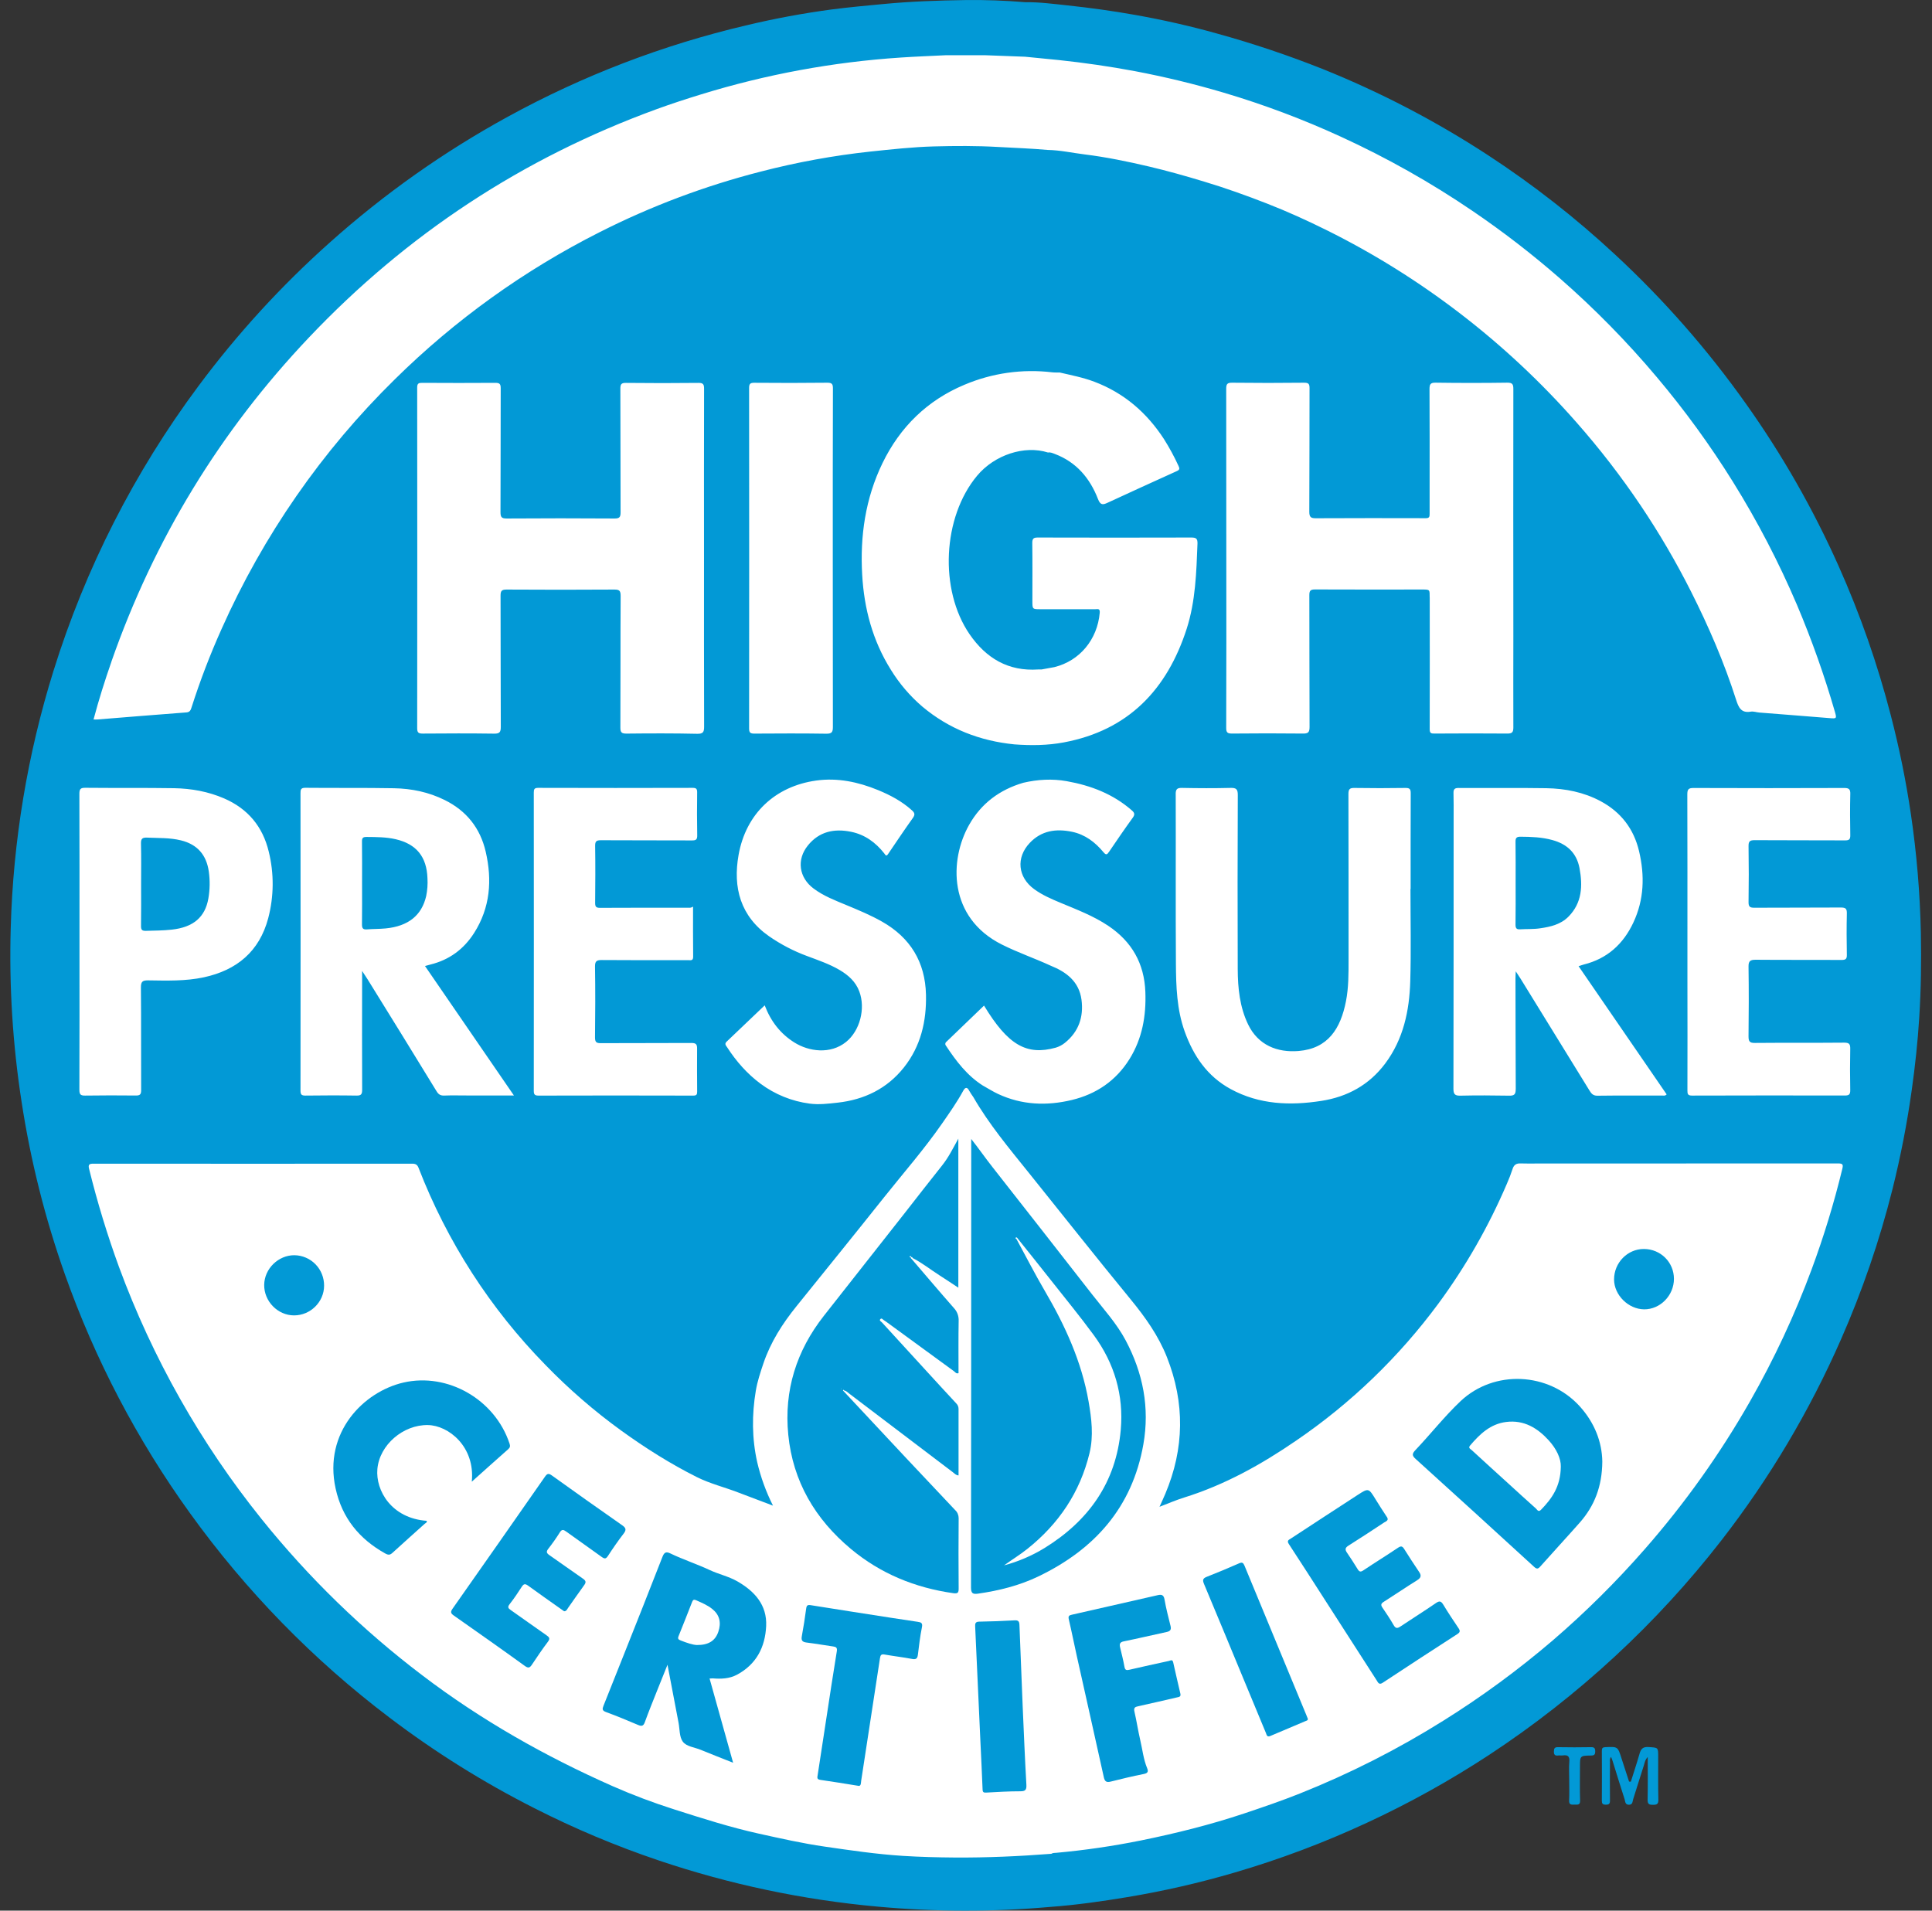 <svg xmlns="http://www.w3.org/2000/svg" fill="none" viewBox="0 0 91 90" height="90" width="91">
<rect x="0" y="0" width="91" height="90" fill="#333333" stroke="none"/>
<g clip-path="url(#clip0_722_1724)">
<ellipse fill="white" ry="43.562" rx="43.364" cy="45.205" cx="45.485"></ellipse>
<path fill="#0299D6" d="M90.475 43.959C90.436 42.075 90.279 40.195 90.003 38.331C89.772 36.768 89.456 35.219 89.058 33.691C88.436 31.284 87.615 28.932 86.601 26.663C85.403 23.977 83.942 21.418 82.24 19.023C80.438 16.48 78.379 14.131 76.097 12.013C74.234 10.279 72.226 8.708 70.097 7.316C67.637 5.708 65.026 4.347 62.301 3.251C60.679 2.606 59.023 2.05 57.342 1.585C56.059 1.224 54.759 0.932 53.446 0.699C52.392 0.512 51.332 0.366 50.268 0.253C49.612 0.183 48.956 0.095 48.294 0.104C47.357 0.026 46.415 -0.01 45.474 0.003C44.193 0.021 42.914 0.066 41.635 0.187C40.821 0.264 40.005 0.338 39.194 0.443C37.832 0.624 36.48 0.875 35.143 1.196C31.227 2.115 27.453 3.561 23.922 5.497C20.907 7.147 18.09 9.138 15.524 11.432C13.241 13.468 11.169 15.733 9.342 18.192C6.327 22.243 4.019 26.781 2.516 31.611C1.295 35.533 0.618 39.607 0.505 43.715C0.426 46.458 0.598 49.201 1.018 51.912C1.441 54.672 2.122 57.386 3.053 60.018C4.474 64.036 6.46 67.828 8.95 71.279C11.588 74.944 14.756 78.19 18.349 80.909C20.488 82.532 22.768 83.957 25.161 85.169C27.055 86.133 29.017 86.958 31.03 87.637C34.374 88.765 37.838 89.496 41.35 89.812C44.046 90.058 46.758 90.063 49.454 89.826C50.679 89.736 51.895 89.564 53.107 89.362C54.807 89.079 56.488 88.694 58.142 88.209C60.281 87.583 62.371 86.797 64.394 85.857C66.386 84.934 68.308 83.866 70.145 82.661C72.239 81.284 74.216 79.736 76.056 78.033C77.879 76.348 79.562 74.515 81.086 72.552C83.344 69.642 85.235 66.463 86.716 63.085C87.72 60.801 88.531 58.436 89.139 56.014C89.524 54.473 89.827 52.912 90.047 51.338C90.207 50.202 90.329 49.062 90.4 47.919C90.483 46.601 90.5 45.281 90.475 43.959ZM5.246 31.17C7.259 25.41 10.359 20.321 14.546 15.904C19.167 11.026 24.629 7.438 30.933 5.14C31.629 4.886 32.334 4.657 33.042 4.44C36.091 3.502 39.238 2.921 42.419 2.711C43.132 2.663 43.847 2.637 44.56 2.601H46.39L48.282 2.672C48.812 2.725 49.341 2.777 49.871 2.829C51.074 2.957 52.27 3.13 53.463 3.353C54.872 3.621 56.264 3.958 57.638 4.365C59.526 4.925 61.372 5.619 63.162 6.442C65.32 7.431 67.392 8.599 69.357 9.935C70.786 10.906 72.155 11.963 73.458 13.099C75.103 14.535 76.636 16.097 78.043 17.77C79.352 19.323 80.549 20.969 81.623 22.695C82.778 24.55 83.788 26.492 84.645 28.504C85.337 30.142 85.932 31.819 86.426 33.528C86.52 33.852 86.506 33.854 86.165 33.826C85.066 33.735 83.966 33.652 82.867 33.564C82.732 33.554 82.592 33.5 82.464 33.522C82.009 33.602 81.888 33.32 81.773 32.962C81.211 31.203 80.481 29.514 79.651 27.867C78.945 26.466 78.152 25.111 77.277 23.81C76.354 22.439 75.343 21.13 74.251 19.892C72.595 18.008 70.76 16.291 68.773 14.766C66.814 13.261 64.715 11.949 62.505 10.851C61.576 10.389 60.631 9.96 59.666 9.584C58.7 9.207 57.718 8.855 56.718 8.555C55.854 8.293 54.988 8.048 54.111 7.842C53.11 7.607 52.103 7.399 51.083 7.273C50.505 7.202 49.933 7.072 49.347 7.063C48.567 6.992 47.779 6.967 46.995 6.922C45.992 6.865 44.991 6.87 43.991 6.897C42.991 6.924 41.995 7.035 40.998 7.139C39.255 7.327 37.529 7.643 35.832 8.083C33.209 8.754 30.666 9.71 28.249 10.934C24.696 12.726 21.441 15.063 18.602 17.863C15.167 21.233 12.396 25.227 10.434 29.633C9.895 30.834 9.424 32.065 9.023 33.32C8.982 33.449 8.946 33.546 8.781 33.558C7.383 33.663 5.985 33.779 4.587 33.891C4.535 33.895 4.48 33.891 4.406 33.891C4.653 32.961 4.937 32.061 5.248 31.17H5.246ZM45.442 2.552C45.309 2.552 45.177 2.558 45.044 2.564C45.179 2.558 45.312 2.553 45.444 2.552H45.442ZM71.392 51.31C71.392 51.558 71.316 51.615 71.084 51.611C70.314 51.597 69.545 51.594 68.775 51.611C68.515 51.617 68.459 51.523 68.459 51.284C68.466 47.019 68.469 42.754 68.468 38.489C68.468 38.116 68.473 37.742 68.462 37.369C68.456 37.186 68.505 37.115 68.703 37.117C70.079 37.125 71.456 37.106 72.831 37.128C73.723 37.143 74.593 37.312 75.392 37.74C76.345 38.251 76.953 39.037 77.203 40.098C77.473 41.244 77.442 42.37 76.935 43.454C76.458 44.473 75.7 45.159 74.6 45.433C74.531 45.451 74.463 45.477 74.354 45.513L78.501 51.55C78.433 51.629 78.365 51.606 78.307 51.606C77.284 51.606 76.261 51.6 75.236 51.613C75.028 51.613 74.95 51.505 74.863 51.363C73.78 49.602 72.695 47.842 71.61 46.083C71.553 45.991 71.492 45.902 71.395 45.755C71.388 45.905 71.381 45.998 71.381 46.09C71.387 47.83 71.383 49.57 71.394 51.31H71.392ZM67.34 28.136C67.34 27.769 67.353 27.769 66.986 27.769C65.301 27.769 63.618 27.775 61.936 27.766C61.715 27.766 61.671 27.834 61.672 28.042C61.679 30.11 61.672 32.182 61.682 34.247C61.682 34.509 61.603 34.557 61.365 34.554C60.251 34.542 59.138 34.542 58.024 34.554C57.81 34.554 57.755 34.499 57.756 34.284C57.764 31.623 57.765 28.962 57.761 26.302C57.757 23.641 57.755 20.98 57.756 18.319C57.756 18.101 57.798 18.025 58.032 18.028C59.164 18.041 60.296 18.041 61.427 18.028C61.632 18.028 61.682 18.081 61.681 18.285C61.674 20.224 61.681 22.167 61.67 24.108C61.67 24.359 61.748 24.413 61.974 24.412C63.703 24.405 65.432 24.403 67.161 24.409C67.325 24.409 67.337 24.334 67.337 24.212C67.337 23.802 67.337 23.392 67.337 22.982C67.337 21.433 67.341 19.884 67.332 18.335C67.332 18.107 67.369 18.021 67.622 18.026C68.745 18.042 69.867 18.042 70.99 18.026C71.25 18.022 71.281 18.112 71.281 18.335C71.276 22.217 71.276 26.099 71.281 29.981C71.281 31.411 71.274 32.842 71.281 34.273C71.281 34.502 71.212 34.556 70.991 34.554C69.85 34.543 68.71 34.548 67.569 34.554C67.413 34.554 67.34 34.547 67.341 34.345C67.35 32.273 67.341 30.203 67.342 28.136H67.34ZM55.376 37.419C55.376 37.182 55.434 37.108 55.677 37.114C56.437 37.13 57.198 37.133 57.957 37.114C58.225 37.107 58.304 37.17 58.302 37.452C58.29 40.185 58.289 42.919 58.299 45.652C58.303 46.543 58.392 47.434 58.788 48.256C59.257 49.229 60.16 49.591 61.166 49.507C62.554 49.391 63.145 48.455 63.398 47.157C63.522 46.519 63.519 45.872 63.519 45.226C63.519 42.62 63.519 40.014 63.513 37.408C63.513 37.183 63.565 37.111 63.795 37.116C64.6 37.129 65.406 37.129 66.211 37.116C66.412 37.116 66.447 37.187 66.447 37.368C66.44 38.871 66.443 40.375 66.443 41.878H66.435C66.435 43.327 66.468 44.776 66.425 46.224C66.384 47.613 66.103 48.948 65.246 50.096C64.49 51.106 63.462 51.668 62.238 51.857C60.766 52.086 59.318 52.035 57.966 51.3C56.866 50.701 56.214 49.742 55.799 48.584C55.429 47.549 55.395 46.472 55.387 45.397C55.37 42.74 55.386 40.079 55.378 37.419H55.376ZM46.303 51.141C45.555 50.669 45.036 49.984 44.557 49.259C44.545 49.246 44.536 49.23 44.531 49.213C44.526 49.196 44.524 49.178 44.526 49.16C44.528 49.142 44.534 49.125 44.543 49.11C44.552 49.094 44.565 49.081 44.579 49.071C45.168 48.506 45.755 47.94 46.349 47.368C47.473 49.223 48.349 49.731 49.727 49.35C49.883 49.303 50.028 49.227 50.155 49.125C50.809 48.601 51.047 47.898 50.94 47.092C50.827 46.241 50.233 45.786 49.49 45.489C48.732 45.14 47.942 44.87 47.193 44.494C44.652 43.224 44.712 40.504 45.647 38.854C46.22 37.84 47.091 37.197 48.198 36.872C48.875 36.715 49.558 36.675 50.244 36.797C51.381 37 52.431 37.401 53.316 38.177C53.437 38.282 53.464 38.367 53.356 38.516C52.974 39.043 52.606 39.581 52.24 40.121C52.146 40.261 52.097 40.29 51.973 40.141C51.582 39.669 51.11 39.311 50.499 39.182C49.749 39.025 49.054 39.119 48.499 39.709C47.848 40.401 47.94 41.319 48.708 41.881C49.091 42.162 49.525 42.347 49.957 42.528C50.724 42.848 51.501 43.142 52.199 43.609C53.308 44.351 53.899 45.38 53.948 46.727C53.99 47.853 53.803 48.919 53.201 49.887C52.563 50.911 51.634 51.538 50.483 51.815C49.303 52.098 48.132 52.054 47.011 51.531C46.771 51.419 46.541 51.273 46.305 51.141H46.303ZM49.055 45.421C49.091 45.43 49.127 45.439 49.164 45.449C49.129 45.439 49.092 45.43 49.055 45.421ZM48.755 45.421C48.776 45.414 48.799 45.409 48.822 45.406C48.8 45.409 48.778 45.413 48.756 45.42L48.755 45.421ZM50.105 34.971C49.338 35.115 48.559 35.122 47.782 35.064C46.157 34.902 44.691 34.336 43.436 33.278C42.859 32.783 42.362 32.2 41.963 31.552C41.103 30.183 40.7 28.67 40.61 27.072C40.506 25.246 40.761 23.477 41.566 21.817C42.396 20.107 43.684 18.854 45.424 18.125C46.729 17.572 48.155 17.369 49.562 17.538C49.678 17.552 49.797 17.544 49.914 17.547C50.464 17.675 51.017 17.781 51.549 17.983C52.945 18.512 54.013 19.436 54.823 20.68C55.08 21.087 55.31 21.511 55.51 21.948C55.57 22.075 55.565 22.13 55.43 22.191C54.343 22.682 53.259 23.178 52.177 23.678C51.954 23.783 51.833 23.808 51.717 23.508C51.336 22.521 50.693 21.763 49.678 21.381C49.578 21.344 49.477 21.295 49.363 21.316C49.14 21.316 48.915 21.31 48.692 21.316C48.915 21.311 49.14 21.316 49.363 21.316C48.258 20.962 46.843 21.425 46.023 22.409C44.396 24.356 44.23 27.777 45.667 29.873C46.448 31.009 47.493 31.631 48.901 31.535H49.057L49.665 31.424C50.859 31.128 51.688 30.123 51.799 28.866C51.819 28.647 51.695 28.697 51.591 28.697C50.732 28.695 49.873 28.697 49.012 28.697C48.627 28.697 48.627 28.697 48.627 28.308C48.627 27.397 48.634 26.486 48.622 25.576C48.622 25.366 48.684 25.32 48.882 25.32C51.289 25.327 53.696 25.327 56.103 25.32C56.333 25.32 56.412 25.361 56.403 25.616C56.351 26.963 56.312 28.313 55.898 29.609C54.971 32.488 53.145 34.402 50.105 34.971ZM40.474 46.7C40.303 46.241 39.961 45.938 39.556 45.697C39.07 45.409 38.537 45.231 38.012 45.033C37.38 44.8 36.781 44.487 36.226 44.104C34.876 43.161 34.514 41.81 34.788 40.272C35.132 38.333 36.505 37.037 38.447 36.767C39.451 36.628 40.42 36.832 41.358 37.217C41.942 37.457 42.489 37.749 42.96 38.176C43.09 38.294 43.105 38.379 42.994 38.535C42.594 39.093 42.213 39.666 41.827 40.233C41.738 40.362 41.708 40.272 41.647 40.195C41.241 39.682 40.737 39.313 40.086 39.181C39.293 39.019 38.585 39.167 38.055 39.822C37.509 40.494 37.631 41.341 38.324 41.856C38.792 42.207 39.337 42.414 39.871 42.636C40.439 42.872 41.006 43.107 41.544 43.412C42.878 44.168 43.58 45.317 43.615 46.855C43.643 48.105 43.371 49.278 42.577 50.28C41.783 51.282 40.71 51.8 39.458 51.94C39.02 51.989 38.566 52.044 38.135 51.985C37.298 51.876 36.502 51.553 35.822 51.048C35.188 50.577 34.677 49.993 34.249 49.332C34.197 49.254 34.112 49.175 34.222 49.07C34.813 48.51 35.401 47.947 36.019 47.357C36.312 48.128 36.772 48.701 37.416 49.106C38.093 49.531 39.109 49.678 39.852 49.08C40.501 48.556 40.778 47.509 40.474 46.699V46.7ZM39.225 26.287C39.225 28.938 39.227 31.589 39.23 34.24C39.23 34.475 39.188 34.564 38.926 34.561C37.795 34.543 36.663 34.549 35.532 34.556C35.353 34.556 35.284 34.521 35.284 34.319C35.289 28.971 35.289 23.623 35.284 18.275C35.284 18.088 35.331 18.03 35.524 18.031C36.673 18.04 37.822 18.042 38.972 18.028C39.202 18.025 39.232 18.109 39.232 18.306C39.225 20.966 39.223 23.626 39.225 26.286L39.225 26.287ZM32.837 51.419C32.837 51.558 32.808 51.608 32.653 51.608C30.225 51.601 27.798 51.601 25.37 51.608C25.196 51.608 25.141 51.564 25.142 51.382C25.146 46.698 25.146 42.015 25.142 37.331C25.142 37.174 25.172 37.112 25.35 37.112C27.776 37.119 30.202 37.119 32.628 37.112C32.798 37.112 32.84 37.165 32.837 37.331C32.828 38.005 32.827 38.679 32.84 39.353C32.844 39.555 32.772 39.589 32.592 39.588C31.162 39.581 29.729 39.588 28.302 39.579C28.089 39.579 28.029 39.631 28.032 39.849C28.046 40.739 28.041 41.635 28.032 42.527C28.032 42.698 28.068 42.764 28.254 42.763C29.648 42.755 31.042 42.758 32.436 42.757C32.51 42.767 32.584 42.749 32.644 42.705C32.644 43.52 32.639 44.294 32.649 45.067C32.649 45.269 32.526 45.228 32.417 45.228C31.059 45.228 29.702 45.234 28.344 45.222C28.102 45.222 28.023 45.275 28.026 45.533C28.043 46.645 28.04 47.757 28.026 48.868C28.026 49.09 28.09 49.14 28.3 49.138C29.721 49.13 31.143 49.138 32.564 49.129C32.777 49.129 32.838 49.186 32.834 49.4C32.828 50.069 32.833 50.743 32.837 51.418L32.837 51.419ZM29.505 34.556C29.284 34.556 29.22 34.504 29.221 34.275C29.231 32.205 29.221 30.135 29.233 28.068C29.233 27.821 29.168 27.77 28.934 27.771C27.241 27.782 25.548 27.782 23.855 27.771C23.619 27.771 23.577 27.845 23.577 28.064C23.586 30.124 23.577 32.183 23.588 34.243C23.588 34.487 23.531 34.561 23.279 34.558C22.156 34.542 21.033 34.546 19.91 34.555C19.713 34.555 19.65 34.511 19.65 34.302C19.656 28.952 19.656 23.602 19.65 18.252C19.65 18.062 19.719 18.033 19.884 18.034C21.034 18.04 22.184 18.043 23.334 18.034C23.545 18.034 23.584 18.097 23.584 18.296C23.577 20.237 23.584 22.178 23.574 24.119C23.574 24.355 23.62 24.426 23.868 24.424C25.561 24.412 27.254 24.412 28.947 24.424C29.176 24.424 29.23 24.361 29.23 24.136C29.221 22.197 29.23 20.254 29.22 18.313C29.22 18.111 29.255 18.033 29.48 18.036C30.621 18.049 31.762 18.049 32.903 18.036C33.133 18.033 33.163 18.12 33.163 18.316C33.158 20.969 33.157 23.621 33.16 26.273C33.16 28.925 33.156 31.577 33.165 34.23C33.165 34.484 33.115 34.569 32.844 34.565C31.735 34.54 30.62 34.544 29.506 34.556L29.505 34.556ZM17.058 51.33C17.058 51.539 17.014 51.611 16.795 51.607C15.989 51.594 15.181 51.597 14.377 51.607C14.193 51.607 14.154 51.545 14.154 51.37C14.159 46.703 14.159 42.037 14.154 37.371C14.154 37.205 14.161 37.109 14.377 37.109C15.772 37.123 17.166 37.104 18.56 37.13C19.388 37.145 20.192 37.311 20.946 37.685C21.968 38.191 22.617 39 22.876 40.112C23.188 41.457 23.091 42.754 22.332 43.947C21.843 44.715 21.157 45.218 20.27 45.435C20.2 45.452 20.131 45.473 20.018 45.504L24.206 51.602H21.985C21.632 51.602 21.279 51.592 20.926 51.606C20.749 51.613 20.652 51.553 20.561 51.4C19.486 49.642 18.404 47.887 17.316 46.134C17.247 46.022 17.172 45.914 17.056 45.736V46.161C17.054 47.883 17.05 49.606 17.058 51.329L17.058 51.33ZM3.739 51.337C3.748 49.013 3.744 46.689 3.744 44.364C3.744 42.04 3.748 39.716 3.739 37.392C3.739 37.163 3.797 37.107 4.022 37.109C5.416 37.123 6.811 37.106 8.205 37.128C9.013 37.142 9.805 37.285 10.556 37.609C11.67 38.093 12.374 38.929 12.659 40.117C12.913 41.148 12.904 42.227 12.633 43.254C12.216 44.821 11.151 45.7 9.605 46.035C8.738 46.222 7.858 46.192 6.982 46.18C6.715 46.176 6.634 46.236 6.637 46.523C6.653 48.136 6.64 49.749 6.648 51.362C6.648 51.561 6.58 51.606 6.398 51.604C5.601 51.597 4.804 51.594 4.008 51.607C3.796 51.61 3.739 51.553 3.74 51.336L3.739 51.337ZM49.356 89.665C49.336 89.667 49.316 89.672 49.297 89.679C49.317 89.672 49.337 89.667 49.357 89.664L49.356 89.665ZM86.775 55.061C86.386 56.666 85.904 58.246 85.331 59.793C84.533 61.945 83.56 64.027 82.424 66.018C81.011 68.495 79.354 70.822 77.478 72.964C76.135 74.5 74.685 75.939 73.14 77.268C71.516 78.658 69.791 79.924 67.98 81.055C65.834 82.4 63.571 83.548 61.22 84.485C60.36 84.828 59.483 85.128 58.604 85.422C57.01 85.955 55.385 86.359 53.741 86.694C52.424 86.96 51.093 87.155 49.755 87.276C49.674 87.283 49.591 87.276 49.518 87.323C48.004 87.44 46.489 87.508 44.971 87.498C44.156 87.492 43.341 87.472 42.532 87.421C41.298 87.343 40.071 87.162 38.845 86.984C37.799 86.833 36.77 86.6 35.74 86.373C34.398 86.075 33.089 85.657 31.78 85.239C30.786 84.924 29.809 84.556 28.854 84.136C25.679 82.73 22.667 81.029 19.89 78.915C17.076 76.781 14.533 74.308 12.318 71.551C9.453 67.985 7.185 63.973 5.602 59.673C5.051 58.163 4.582 56.623 4.197 55.062C4.145 54.858 4.204 54.815 4.398 54.815C9.405 54.819 14.411 54.819 19.418 54.815C19.579 54.815 19.658 54.864 19.716 55.014C21.059 58.486 23.093 61.644 25.693 64.296C26.79 65.428 27.984 66.463 29.26 67.387C30.395 68.206 31.576 68.954 32.827 69.58C33.451 69.891 34.134 70.056 34.783 70.307C35.31 70.51 35.84 70.707 36.409 70.923C36.081 70.272 35.831 69.584 35.665 68.874C35.415 67.755 35.411 66.636 35.6 65.509C35.674 65.067 35.815 64.649 35.956 64.228C36.294 63.223 36.854 62.351 37.512 61.534C38.888 59.827 40.271 58.122 41.635 56.406C42.557 55.248 43.534 54.134 44.378 52.916C44.724 52.417 45.074 51.921 45.367 51.384C45.456 51.22 45.552 51.181 45.654 51.384C45.712 51.485 45.776 51.582 45.844 51.676C46.582 52.957 47.528 54.086 48.447 55.23C50.049 57.224 51.634 59.232 53.257 61.209C53.945 62.048 54.564 62.917 54.964 63.929C55.815 66.084 55.789 68.231 54.886 70.37C54.806 70.56 54.718 70.747 54.615 70.977C55.025 70.82 55.395 70.659 55.778 70.54C57.686 69.945 59.41 68.986 61.05 67.86C63.629 66.102 65.895 63.918 67.753 61.402C69.037 59.657 70.117 57.768 70.971 55.773C71.074 55.542 71.165 55.305 71.244 55.065C71.307 54.865 71.424 54.795 71.623 54.803C71.876 54.813 72.13 54.807 72.383 54.807C77.119 54.807 81.855 54.806 86.591 54.803C86.8 54.805 86.823 54.863 86.775 55.06L86.775 55.061ZM87.151 37.403C87.136 38.05 87.138 38.697 87.151 39.344C87.154 39.54 87.094 39.587 86.907 39.586C85.486 39.578 84.064 39.586 82.642 39.576C82.414 39.576 82.355 39.637 82.359 39.865C82.373 40.74 82.373 41.615 82.359 42.49C82.356 42.713 82.426 42.76 82.635 42.758C83.993 42.749 85.352 42.758 86.71 42.748C86.942 42.748 86.995 42.813 86.989 43.037C86.974 43.683 86.977 44.331 86.989 44.978C86.993 45.173 86.93 45.219 86.743 45.218C85.394 45.211 84.045 45.221 82.695 45.209C82.443 45.209 82.354 45.265 82.358 45.535C82.374 46.629 82.372 47.723 82.358 48.817C82.358 49.052 82.41 49.131 82.655 49.127C84.061 49.114 85.463 49.127 86.866 49.114C87.101 49.114 87.153 49.182 87.149 49.404C87.136 50.05 87.135 50.698 87.149 51.342C87.153 51.552 87.097 51.604 86.893 51.604C84.493 51.599 82.093 51.6 79.694 51.607C79.493 51.607 79.48 51.525 79.48 51.366C79.484 49.652 79.484 47.938 79.48 46.225V44.369C79.48 42.054 79.483 39.738 79.475 37.423C79.475 37.19 79.522 37.117 79.769 37.118C82.132 37.127 84.496 37.127 86.859 37.118C87.089 37.116 87.157 37.175 87.152 37.403L87.151 37.403Z"></path>
<path fill="#0299D6" d="M78.103 82.751C78.103 82.302 78.103 82.325 77.647 82.294C77.38 82.276 77.289 82.386 77.224 82.612C77.098 83.053 76.953 83.488 76.815 83.926L76.731 83.921C76.612 83.555 76.489 83.188 76.372 82.817C76.199 82.271 76.201 82.275 75.619 82.299C75.49 82.305 75.449 82.34 75.449 82.47C75.454 83.254 75.454 84.038 75.449 84.821C75.449 84.961 75.486 85.008 75.634 85.009C75.79 85.009 75.834 84.965 75.832 84.81C75.825 84.208 75.828 83.605 75.832 83.005C75.832 82.935 75.81 82.854 75.884 82.759C75.919 82.851 75.944 82.908 75.962 82.969C76.148 83.566 76.331 84.164 76.523 84.759C76.555 84.859 76.541 85.006 76.717 85.012C76.911 85.017 76.888 84.855 76.925 84.75C77.095 84.222 77.254 83.691 77.426 83.164C77.465 83.044 77.478 82.905 77.611 82.763C77.611 83.469 77.619 84.125 77.605 84.778C77.601 84.988 77.683 85.015 77.859 85.015C78.035 85.015 78.115 84.986 78.111 84.778C78.095 84.1 78.103 83.426 78.103 82.751Z"></path>
<path fill="#0299D6" d="M74.934 82.3C74.418 82.309 73.903 82.31 73.388 82.3C73.232 82.296 73.194 82.352 73.191 82.5C73.187 82.663 73.248 82.71 73.394 82.692C73.466 82.683 73.54 82.698 73.612 82.689C73.838 82.656 73.939 82.726 73.918 82.98C73.893 83.27 73.912 83.562 73.912 83.854C73.912 84.172 73.924 84.492 73.908 84.809C73.896 85.031 74.028 85.008 74.168 85.007C74.308 85.005 74.432 85.036 74.425 84.81C74.407 84.282 74.419 83.754 74.419 83.226C74.419 82.707 74.419 82.702 74.935 82.694C75.083 82.694 75.138 82.658 75.137 82.497C75.135 82.337 75.086 82.297 74.934 82.3Z"></path>
<path fill="#0299D6" d="M44.926 61.61C44.255 60.847 43.599 60.071 42.937 59.3C42.91 59.276 42.88 59.252 42.919 59.217C42.956 59.206 42.977 59.222 42.985 59.259C43.437 59.489 43.833 59.808 44.26 60.08C44.546 60.262 44.828 60.452 45.139 60.656V53.635C44.882 54.104 44.674 54.522 44.379 54.892C43.777 55.644 43.19 56.408 42.595 57.165C41.333 58.772 40.069 60.377 38.805 61.982C37.513 63.627 36.922 65.498 37.129 67.585C37.347 69.786 38.398 71.561 40.077 72.961C41.477 74.129 43.1 74.79 44.896 75.046C45.111 75.076 45.157 75.029 45.154 74.821C45.144 73.721 45.146 72.616 45.154 71.513C45.154 71.442 45.14 71.371 45.112 71.305C45.084 71.24 45.042 71.18 44.989 71.132C44.215 70.315 43.443 69.496 42.674 68.675C41.694 67.629 40.716 66.583 39.739 65.535C39.72 65.513 39.682 65.495 39.725 65.465C39.73 65.462 39.755 65.489 39.77 65.503C39.866 65.516 39.926 65.59 39.997 65.643C41.623 66.876 43.248 68.109 44.872 69.342C44.953 69.402 45.02 69.492 45.149 69.499C45.149 68.444 45.149 67.403 45.149 66.367C45.149 66.318 45.14 66.27 45.121 66.225C45.102 66.179 45.075 66.139 45.039 66.105C44.532 65.561 44.03 65.011 43.527 64.462C42.864 63.74 42.203 63.017 41.542 62.293C41.503 62.25 41.408 62.211 41.459 62.145C41.527 62.058 41.582 62.163 41.639 62.192C41.678 62.214 41.716 62.24 41.752 62.268C42.812 63.043 43.874 63.818 44.935 64.592C44.994 64.635 45.039 64.722 45.148 64.682C45.148 63.861 45.139 63.041 45.154 62.219C45.159 62.107 45.141 61.996 45.102 61.891C45.063 61.786 45.003 61.691 44.926 61.61ZM39.601 65.412L39.633 65.405C39.627 65.444 39.613 65.421 39.601 65.412ZM42.843 59.199C42.84 59.199 42.846 59.178 42.85 59.176C42.89 59.16 42.913 59.176 42.918 59.217C42.887 59.25 42.864 59.221 42.843 59.199Z"></path>
<path fill="#0299D6" d="M53.854 68.037C54.159 66.308 53.838 64.674 53.018 63.133C52.597 62.343 51.995 61.684 51.45 60.985C49.884 58.977 48.315 56.972 46.743 54.97C46.403 54.538 46.091 54.088 45.746 53.651V54.142C45.746 61.024 45.743 67.904 45.736 74.782C45.736 75.052 45.821 75.103 46.062 75.069C47.051 74.928 48.011 74.689 48.913 74.255C51.553 72.986 53.331 71.005 53.854 68.037ZM49.203 72.917C48.608 73.282 47.964 73.558 47.291 73.737C47.655 73.475 48.036 73.241 48.388 72.962C49.865 71.785 50.87 70.299 51.318 68.449C51.515 67.635 51.414 66.824 51.273 66.012C50.944 64.132 50.166 62.435 49.21 60.804C48.742 60.008 48.325 59.185 47.882 58.374C47.867 58.349 47.807 58.336 47.843 58.299C47.868 58.272 47.909 58.291 47.927 58.33C48.447 58.98 48.968 59.628 49.481 60.28C50.165 61.148 50.867 62.002 51.52 62.893C52.49 64.215 52.934 65.719 52.789 67.355C52.569 69.83 51.274 71.637 49.203 72.917Z"></path>
<path fill="#0299D6" d="M68.788 66.007C68.032 66.724 67.388 67.548 66.671 68.303C66.511 68.471 66.497 68.561 66.679 68.723C68.544 70.411 70.404 72.105 72.258 73.805C72.387 73.923 72.447 73.905 72.553 73.786C73.166 73.096 73.794 72.418 74.405 71.726C75.098 70.94 75.462 70.024 75.471 68.844C75.456 67.925 75.111 67.022 74.409 66.245C72.944 64.629 70.37 64.508 68.788 66.007ZM72.58 71.121C72.457 71.247 72.4 71.107 72.342 71.056C71.903 70.667 71.472 70.268 71.037 69.873C70.465 69.351 69.888 68.832 69.32 68.306C69.267 68.258 69.141 68.21 69.242 68.092C69.701 67.552 70.199 67.074 70.945 66.981C71.778 66.877 72.414 67.262 72.948 67.848C73.304 68.239 73.529 68.7 73.516 69.088C73.506 70.029 73.089 70.598 72.58 71.121Z"></path>
<path fill="#0299D6" d="M34.732 74.49C34.321 74.254 33.847 74.153 33.424 73.955C32.82 73.672 32.185 73.467 31.586 73.179C31.378 73.077 31.289 73.112 31.2 73.341C30.596 74.897 29.977 76.448 29.361 78C29.049 78.786 28.737 79.572 28.424 80.353C28.363 80.505 28.363 80.579 28.545 80.646C29.053 80.832 29.553 81.041 30.054 81.253C30.22 81.324 30.305 81.31 30.372 81.124C30.552 80.629 30.75 80.141 30.945 79.651C31.101 79.26 31.257 78.871 31.44 78.418C31.622 79.378 31.789 80.262 31.96 81.146C32.018 81.449 31.995 81.812 32.159 82.037C32.331 82.275 32.715 82.304 33.005 82.425C33.494 82.628 33.988 82.818 34.531 83.034L33.422 79.067C33.471 79.061 33.52 79.059 33.569 79.059C33.964 79.091 34.353 79.079 34.715 78.886C35.624 78.397 36.041 77.591 36.087 76.594C36.133 75.597 35.54 74.955 34.732 74.49ZM33.833 76.868C33.692 77.278 33.384 77.493 32.826 77.488C32.636 77.483 32.346 77.387 32.059 77.273C31.954 77.232 31.913 77.191 31.96 77.074C32.178 76.535 32.391 75.994 32.602 75.453C32.641 75.354 32.69 75.335 32.787 75.378C33.051 75.497 33.319 75.606 33.548 75.79C33.889 76.063 33.985 76.428 33.833 76.868Z"></path>
<path fill="#0299D6" d="M67.983 75.591C67.879 75.422 67.808 75.392 67.633 75.513C67.082 75.892 66.514 76.246 65.958 76.618C65.813 76.714 65.735 76.712 65.642 76.55C65.48 76.267 65.299 75.995 65.114 75.726C65.025 75.596 65.05 75.533 65.178 75.452C65.706 75.118 66.219 74.766 66.75 74.436C66.932 74.323 66.959 74.215 66.842 74.044C66.606 73.691 66.369 73.336 66.145 72.974C66.06 72.837 65.999 72.806 65.851 72.905C65.312 73.268 64.758 73.608 64.218 73.97C64.084 74.061 64.024 74.041 63.945 73.911C63.785 73.649 63.614 73.387 63.442 73.134C63.346 72.993 63.356 72.906 63.513 72.808C64.079 72.453 64.636 72.084 65.195 71.716C65.26 71.674 65.348 71.65 65.362 71.566C65.362 71.493 65.322 71.456 65.292 71.409C65.124 71.151 64.955 70.894 64.795 70.631C64.465 70.092 64.463 70.085 63.937 70.426C62.89 71.104 61.848 71.788 60.805 72.47C60.709 72.533 60.597 72.565 60.707 72.732C61.308 73.648 61.898 74.572 62.491 75.495C63.275 76.715 64.06 77.934 64.845 79.155C64.909 79.255 64.953 79.381 65.128 79.266C66.298 78.494 67.471 77.728 68.649 76.969C68.768 76.891 68.784 76.826 68.706 76.707C68.459 76.34 68.212 75.97 67.983 75.591Z"></path>
<path fill="#0299D6" d="M26.369 72.181C26.463 72.033 26.535 72.047 26.662 72.139C27.219 72.544 27.786 72.935 28.343 73.34C28.474 73.435 28.54 73.438 28.636 73.291C28.869 72.933 29.111 72.581 29.372 72.243C29.511 72.063 29.486 71.973 29.306 71.847C28.2 71.075 27.098 70.294 26.002 69.507C25.846 69.394 25.777 69.402 25.669 69.559C24.221 71.637 22.769 73.712 21.312 75.783C21.202 75.941 21.242 76.006 21.377 76.101C22.496 76.887 23.615 77.673 24.723 78.475C24.89 78.596 24.959 78.556 25.056 78.411C25.298 78.049 25.541 77.686 25.804 77.339C25.92 77.186 25.878 77.124 25.743 77.031C25.177 76.639 24.62 76.234 24.055 75.84C23.938 75.758 23.896 75.703 24.001 75.568C24.209 75.303 24.396 75.025 24.578 74.742C24.669 74.602 24.735 74.594 24.872 74.69C25.384 75.064 25.905 75.426 26.422 75.793C26.474 75.829 26.526 75.867 26.571 75.898C26.681 75.898 26.71 75.808 26.753 75.746C27.007 75.391 27.25 75.029 27.508 74.678C27.612 74.54 27.607 74.463 27.456 74.361C26.925 73.998 26.405 73.618 25.876 73.253C25.744 73.162 25.717 73.095 25.824 72.957C26.017 72.71 26.202 72.449 26.369 72.181Z"></path>
<path fill="#0299D6" d="M20.154 67.127C21.127 67.143 22.385 68.141 22.222 69.794C22.822 69.258 23.379 68.757 23.94 68.262C24.031 68.181 24.036 68.11 24 68C23.314 65.923 21.091 64.646 19.006 65.124C17.132 65.554 15.225 67.465 15.808 70.117C16.112 71.502 16.922 72.494 18.142 73.174C18.288 73.256 18.369 73.254 18.488 73.144C18.989 72.684 19.499 72.234 20.004 71.778C20.043 71.741 20.123 71.725 20.099 71.638C18.44 71.52 17.686 70.212 17.775 69.198C17.877 68.056 18.995 67.107 20.154 67.127Z"></path>
<path fill="#0299D6" d="M55.259 78.305C55.224 78.147 55.128 78.223 55.051 78.24C54.435 78.374 53.818 78.507 53.205 78.651C53.062 78.685 52.992 78.679 52.963 78.511C52.91 78.207 52.831 77.907 52.76 77.607C52.721 77.443 52.74 77.353 52.942 77.313C53.614 77.18 54.28 77.016 54.95 76.875C55.121 76.839 55.175 76.765 55.136 76.597C55.035 76.183 54.923 75.769 54.852 75.349C54.813 75.115 54.704 75.1 54.522 75.142C53.176 75.451 51.831 75.757 50.485 76.061C50.353 76.09 50.307 76.127 50.342 76.278C50.477 76.854 50.591 77.431 50.719 78.007C51.144 79.912 51.572 81.815 51.992 83.718C52.035 83.913 52.115 83.972 52.309 83.923C52.826 83.794 53.344 83.668 53.866 83.565C54.053 83.528 54.101 83.46 54.034 83.295C53.856 82.865 53.809 82.398 53.704 81.952C53.603 81.52 53.537 81.072 53.436 80.636C53.391 80.445 53.452 80.405 53.618 80.37C54.227 80.24 54.832 80.093 55.44 79.955C55.534 79.934 55.627 79.926 55.599 79.788C55.485 79.296 55.369 78.801 55.259 78.305Z"></path>
<path fill="#0299D6" d="M43.23 76.396C42.801 76.334 42.372 76.267 41.943 76.201C40.694 76.006 39.442 75.814 38.192 75.612C38.033 75.585 37.991 75.625 37.971 75.779C37.914 76.212 37.846 76.643 37.767 77.073C37.73 77.274 37.792 77.346 37.988 77.371C38.41 77.423 38.828 77.497 39.249 77.557C39.388 77.577 39.441 77.621 39.415 77.784C39.241 78.843 39.081 79.904 38.919 80.965C38.783 81.846 38.648 82.728 38.514 83.609C38.498 83.719 38.462 83.816 38.637 83.84C39.21 83.921 39.782 84.017 40.407 84.117C40.559 84.164 40.547 83.996 40.563 83.882C40.861 81.958 41.156 80.034 41.448 78.109C41.471 77.958 41.51 77.908 41.67 77.937C42.097 78.013 42.529 78.062 42.956 78.143C43.141 78.178 43.211 78.132 43.234 77.947C43.286 77.514 43.338 77.079 43.424 76.652C43.466 76.449 43.383 76.418 43.23 76.396Z"></path>
<path fill="#0299D6" d="M48.17 80.383C48.118 79.101 48.067 77.819 48.017 76.536C48.01 76.379 47.965 76.316 47.791 76.326C47.232 76.358 46.671 76.379 46.11 76.388C45.934 76.392 45.925 76.493 45.932 76.621L46.177 81.995C46.212 82.759 46.252 83.522 46.281 84.287C46.286 84.43 46.331 84.444 46.456 84.439C46.989 84.41 47.523 84.377 48.056 84.378C48.301 84.378 48.357 84.308 48.344 84.067C48.274 82.84 48.224 81.612 48.17 80.383Z"></path>
<path fill="#0299D6" d="M61.53 80.786C60.558 78.442 59.588 76.098 58.619 73.754C58.561 73.616 58.511 73.575 58.361 73.641C57.857 73.863 57.349 74.076 56.836 74.277C56.636 74.355 56.642 74.448 56.716 74.624C57.323 76.069 57.921 77.518 58.521 78.966C58.889 79.855 59.257 80.742 59.626 81.63C59.66 81.713 59.673 81.84 59.827 81.776C60.383 81.539 60.941 81.305 61.497 81.069C61.541 81.05 61.609 81.041 61.601 80.964C61.576 80.904 61.555 80.844 61.53 80.786Z"></path>
<path fill="#0299D6" d="M77.426 58.833C76.657 58.833 76.026 59.478 76.025 60.267C76.025 61.001 76.696 61.669 77.44 61.676C78.198 61.682 78.845 61.022 78.845 60.24C78.845 59.458 78.218 58.833 77.426 58.833Z"></path>
<path fill="#0299D6" d="M13.867 59.127C13.109 59.122 12.453 59.765 12.444 60.522C12.434 61.297 13.081 61.96 13.849 61.961C14.618 61.963 15.262 61.332 15.265 60.568C15.267 60.381 15.233 60.195 15.164 60.022C15.095 59.848 14.993 59.69 14.863 59.556C14.733 59.422 14.578 59.315 14.407 59.242C14.236 59.168 14.053 59.129 13.867 59.127Z"></path>
<path fill="#0299D6" d="M17.275 43.779C17.572 43.755 17.872 43.762 18.168 43.733C19.23 43.629 19.865 43.119 20.074 42.208C20.131 41.931 20.151 41.648 20.134 41.366C20.098 40.359 19.614 39.759 18.64 39.532C18.188 39.428 17.726 39.428 17.264 39.424C17.097 39.424 17.048 39.469 17.05 39.638C17.059 40.293 17.054 40.947 17.054 41.604C17.054 42.251 17.059 42.897 17.05 43.543C17.048 43.717 17.092 43.793 17.275 43.779Z"></path>
<path fill="#0299D6" d="M6.646 41.65C6.646 42.306 6.652 42.96 6.642 43.618C6.64 43.797 6.69 43.852 6.871 43.847C7.278 43.836 7.685 43.835 8.09 43.79C9.101 43.68 9.663 43.208 9.816 42.314C9.887 41.901 9.894 41.478 9.836 41.062C9.727 40.269 9.292 39.773 8.522 39.585C7.997 39.456 7.463 39.48 6.93 39.456C6.71 39.448 6.634 39.501 6.64 39.737C6.657 40.374 6.646 41.013 6.646 41.65Z"></path>
<path fill="#0299D6" d="M71.6 43.775C71.915 43.756 72.236 43.775 72.547 43.727C73.032 43.658 73.515 43.544 73.876 43.18C74.518 42.531 74.553 41.729 74.397 40.892C74.26 40.172 73.806 39.758 73.118 39.57C72.624 39.434 72.121 39.416 71.614 39.413C71.436 39.413 71.381 39.468 71.383 39.647C71.393 40.294 71.388 40.941 71.388 41.586C71.388 42.242 71.393 42.898 71.383 43.554C71.382 43.729 71.436 43.786 71.6 43.775Z"></path>
</g>
<defs>
<clipPath id="clip0_722_1724">
<rect transform="translate(0.485)" fill="white" height="90" width="90"></rect>
</clipPath>
</defs>
</svg>